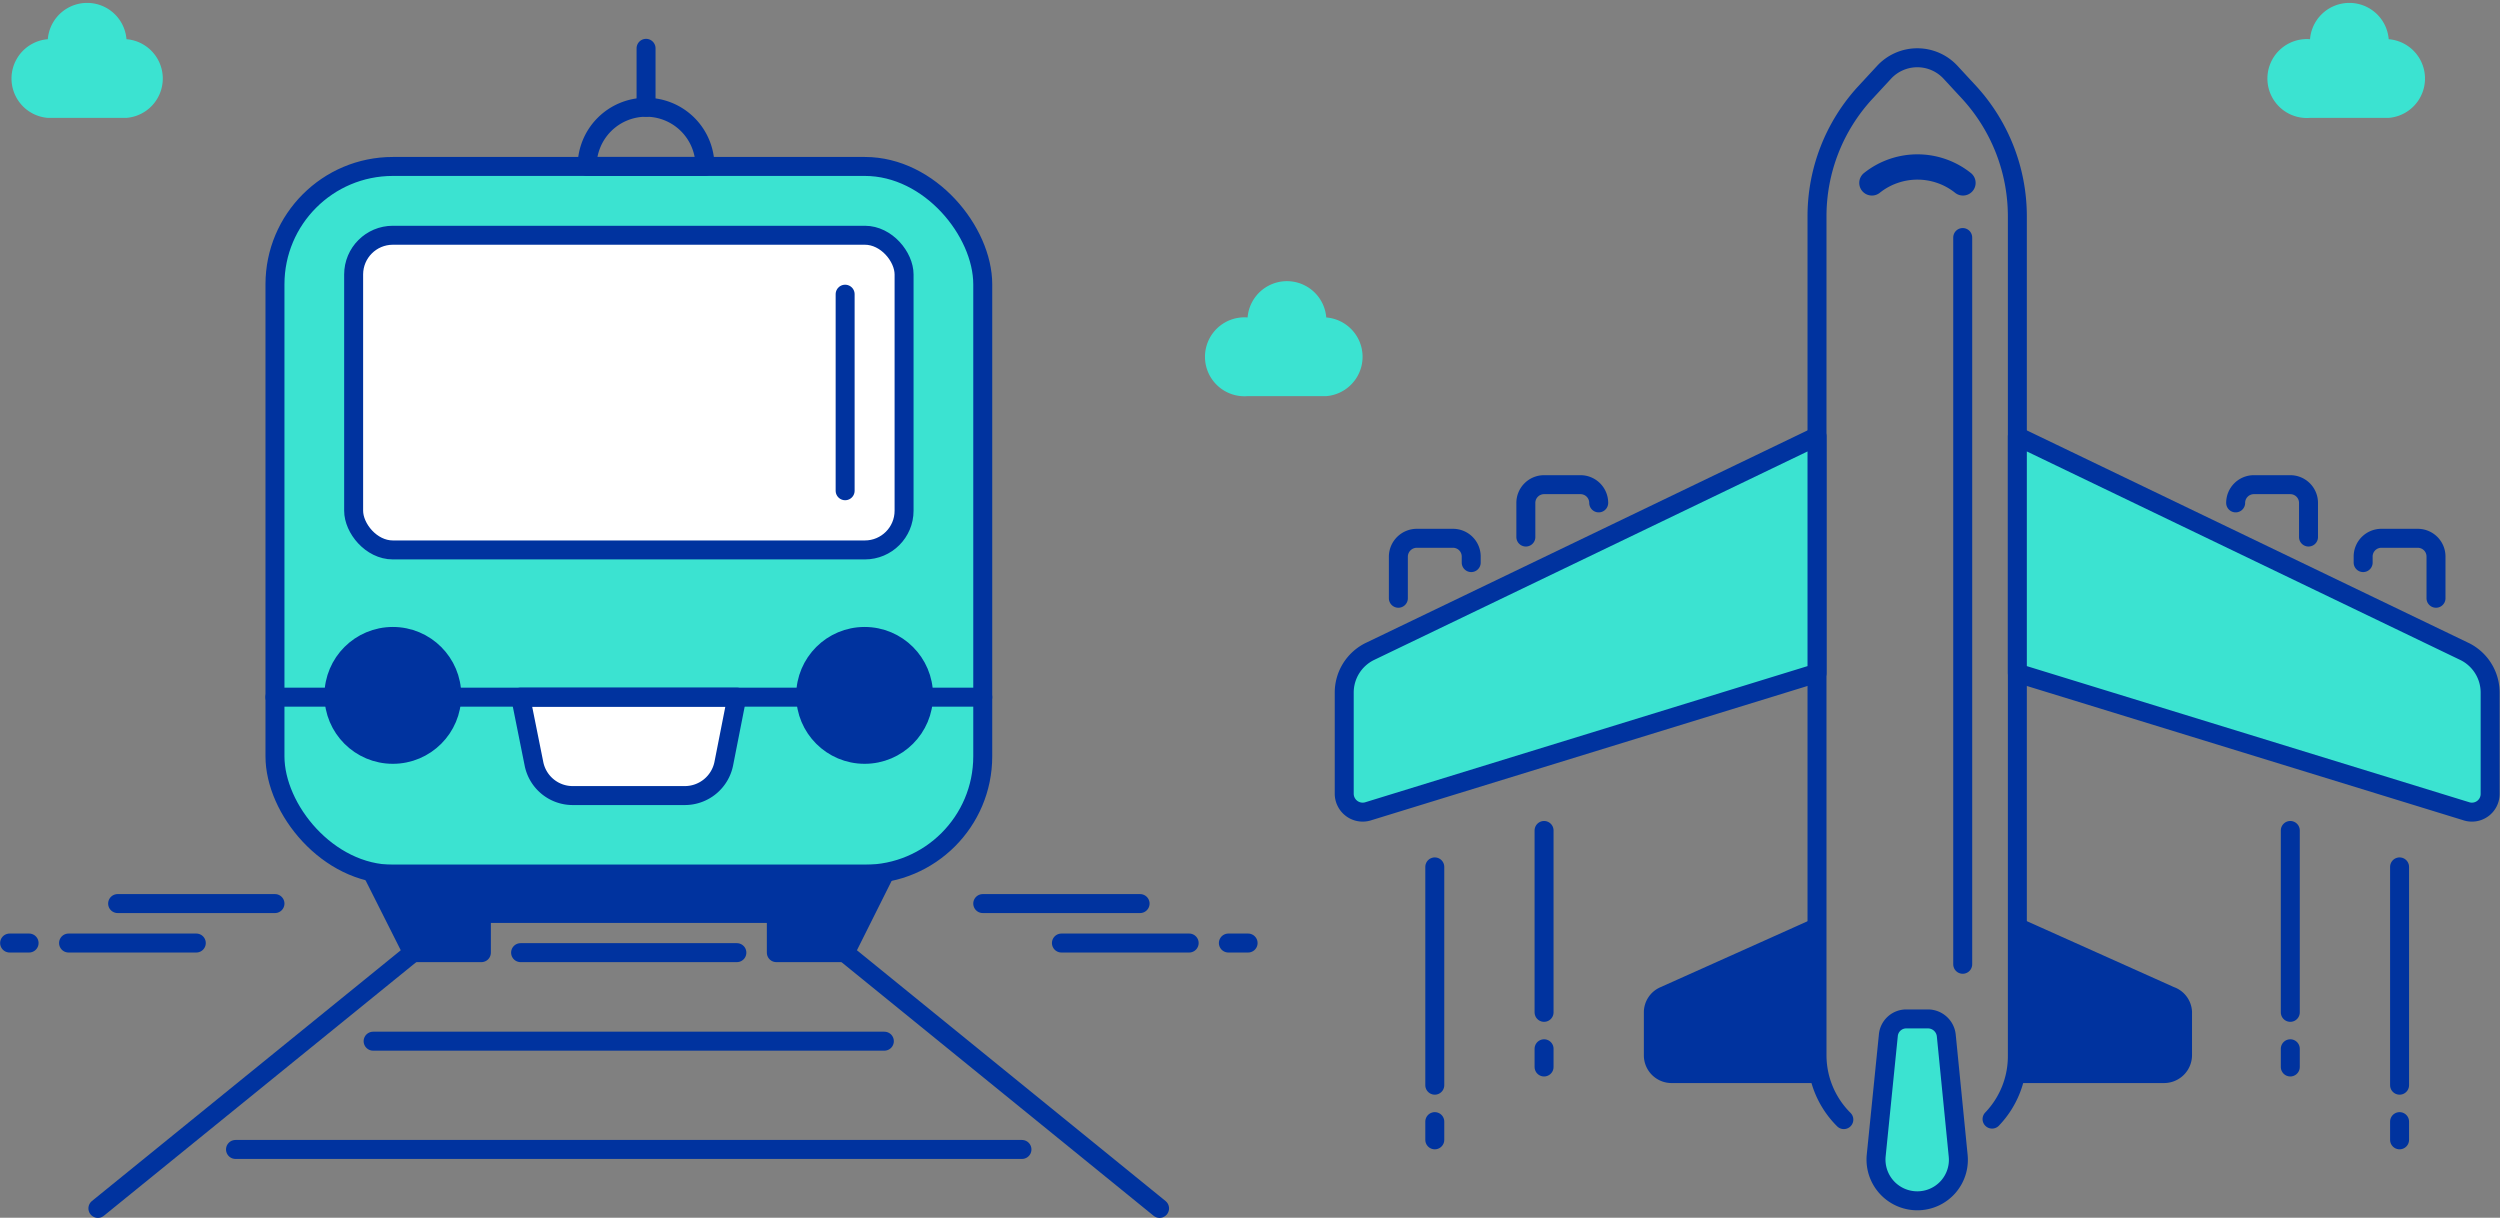 <svg xmlns="http://www.w3.org/2000/svg" viewBox="0 0 98.83 48.14"><rect x="0" y="0" width="98.83" height="48.14" fill="#808080" stroke="none"/><defs><style>.cls-1,.cls-3{fill:#3be3d1;}.cls-2,.cls-5{fill:none;}.cls-2,.cls-3,.cls-4,.cls-5,.cls-6{stroke:#00339f;stroke-linecap:round;stroke-linejoin:round;}.cls-2,.cls-3,.cls-4,.cls-6{stroke-width:0.75px;}.cls-4{fill:#00339f;}.cls-6{fill:#fff;}</style></defs><title>transportes</title><g id="Capa_2" data-name="Capa 2"><g id="Capa_1-2" data-name="Capa 1"><path class="cls-1" d="M94.43,1.55a1.56,1.56,0,0,0-3.11,0,1.56,1.56,0,1,0,0,3.11h3.11a1.56,1.56,0,0,0,0-3.11Z"/><path class="cls-1" d="M52.43,12.55a1.56,1.56,0,0,0-3.11,0,1.56,1.56,0,1,0,0,3.11h3.11a1.56,1.56,0,0,0,0-3.11Z"/><path class="cls-2" d="M72.89,44.26a3.59,3.59,0,0,1-1.06-2.54V8.54a7.21,7.21,0,0,1,1.9-4.87l.74-.8a1.79,1.79,0,0,1,2.65,0l.74.8a7.25,7.25,0,0,1,1.89,4.87V41.72a3.59,3.59,0,0,1-1,2.52"/><path class="cls-2" d="M55.28,23.65V22a.73.73,0,0,1,.72-.72h1.44a.72.72,0,0,1,.72.72v.24"/><path class="cls-2" d="M60.32,21.23V19.88a.72.72,0,0,1,.72-.72h1.44a.72.72,0,0,1,.72.72"/><path class="cls-3" d="M54.06,32.08l17.77-5.47V17.25L54.14,25.76a1.81,1.81,0,0,0-1,1.62v4A.73.73,0,0,0,54.06,32.08Z"/><path class="cls-2" d="M96.3,23.65V22a.72.72,0,0,0-.72-.72H94.14a.72.72,0,0,0-.72.72v.24"/><path class="cls-2" d="M91.26,21.23V19.88a.72.72,0,0,0-.72-.72H89.1a.72.72,0,0,0-.72.72"/><path class="cls-3" d="M97.53,32.08,79.75,26.61V17.25l17.69,8.51a1.81,1.81,0,0,1,1,1.62v4A.72.72,0,0,1,97.53,32.08Z"/><path class="cls-4" d="M65.79,39.37l6-2.69v5.76H66.08a.72.72,0,0,1-.72-.72V40A.71.71,0,0,1,65.79,39.37Z"/><path class="cls-4" d="M85.8,39.37l-6-2.69v5.76h5.76a.73.73,0,0,0,.72-.72V40A.71.71,0,0,0,85.8,39.37Z"/><path class="cls-3" d="M75.79,47.47h0a1.63,1.63,0,0,1-1.62-1.79l.48-4.75a.71.71,0,0,1,.71-.65h.86a.73.73,0,0,1,.72.65l.47,4.75A1.62,1.62,0,0,1,75.79,47.47Z"/><line class="cls-2" x1="56.72" y1="44.34" x2="56.72" y2="45.06"/><line class="cls-2" x1="56.72" y1="34.27" x2="56.72" y2="42.9"/><line class="cls-2" x1="61.04" y1="41.46" x2="61.04" y2="42.18"/><line class="cls-2" x1="61.04" y1="32.83" x2="61.04" y2="40.02"/><line class="cls-2" x1="94.86" y1="44.34" x2="94.86" y2="45.06"/><line class="cls-2" x1="94.86" y1="34.27" x2="94.86" y2="42.9"/><line class="cls-2" x1="90.54" y1="41.46" x2="90.54" y2="42.18"/><line class="cls-2" x1="90.54" y1="32.83" x2="90.54" y2="40.02"/><path class="cls-5" d="M74,7.23h0a2.89,2.89,0,0,1,3.6,0h0"/><line class="cls-2" x1="77.59" y1="9.39" x2="77.59" y2="38.12"/><polyline class="cls-2" points="29.13 37.66 25.41 37.66 20.58 37.66"/><line class="cls-2" x1="33.41" y1="37.67" x2="45.84" y2="47.77"/><line class="cls-2" x1="3.87" y1="47.77" x2="16.31" y2="37.67"/><line class="cls-2" x1="14.75" y1="41.16" x2="34.96" y2="41.16"/><line class="cls-2" x1="9.31" y1="45.44" x2="40.4" y2="45.44"/><line class="cls-2" x1="10.87" y1="35.72" x2="4.65" y2="35.72"/><line class="cls-2" x1="1.15" y1="37.28" x2="0.38" y2="37.28"/><line class="cls-2" x1="7.76" y1="37.28" x2="2.71" y2="37.28"/><line class="cls-2" x1="38.85" y1="35.72" x2="45.07" y2="35.72"/><line class="cls-2" x1="48.56" y1="37.28" x2="49.34" y2="37.28"/><line class="cls-2" x1="41.96" y1="37.28" x2="47.01" y2="37.28"/><path class="cls-1" d="M5,1.55a1.56,1.56,0,0,0-3.11,0,1.56,1.56,0,0,0,0,3.11H5A1.56,1.56,0,0,0,5,1.55Z"/><rect class="cls-3" x="10.87" y="6.58" width="27.98" height="27.98" rx="4.66"/><rect class="cls-6" x="13.98" y="9.3" width="21.76" height="12.44" rx="1.55"/><path class="cls-6" d="M27.08,31.45H22.63a1.56,1.56,0,0,1-1.52-1.25l-.53-2.64h8.55l-.52,2.64A1.57,1.57,0,0,1,27.08,31.45Z"/><line class="cls-2" x1="10.87" y1="27.56" x2="38.85" y2="27.56"/><circle class="cls-4" cx="15.53" cy="27.49" r="2.33"/><circle class="cls-4" cx="34.18" cy="27.49" r="2.33"/><line class="cls-2" x1="25.54" y1="1.91" x2="25.54" y2="4.24"/><path class="cls-2" d="M25.54,4.24a2.33,2.33,0,0,0-2.33,2.34h4.66A2.33,2.33,0,0,0,25.54,4.24Z"/><line class="cls-2" x1="33.41" y1="11.63" x2="33.41" y2="19.4"/><polyline class="cls-4" points="19.03 37.66 19.03 36.11 30.69 36.11 30.69 37.66 33.41 37.66 34.96 34.56 14.75 34.56 16.31 37.66 19.03 37.66"/></g></g></svg>